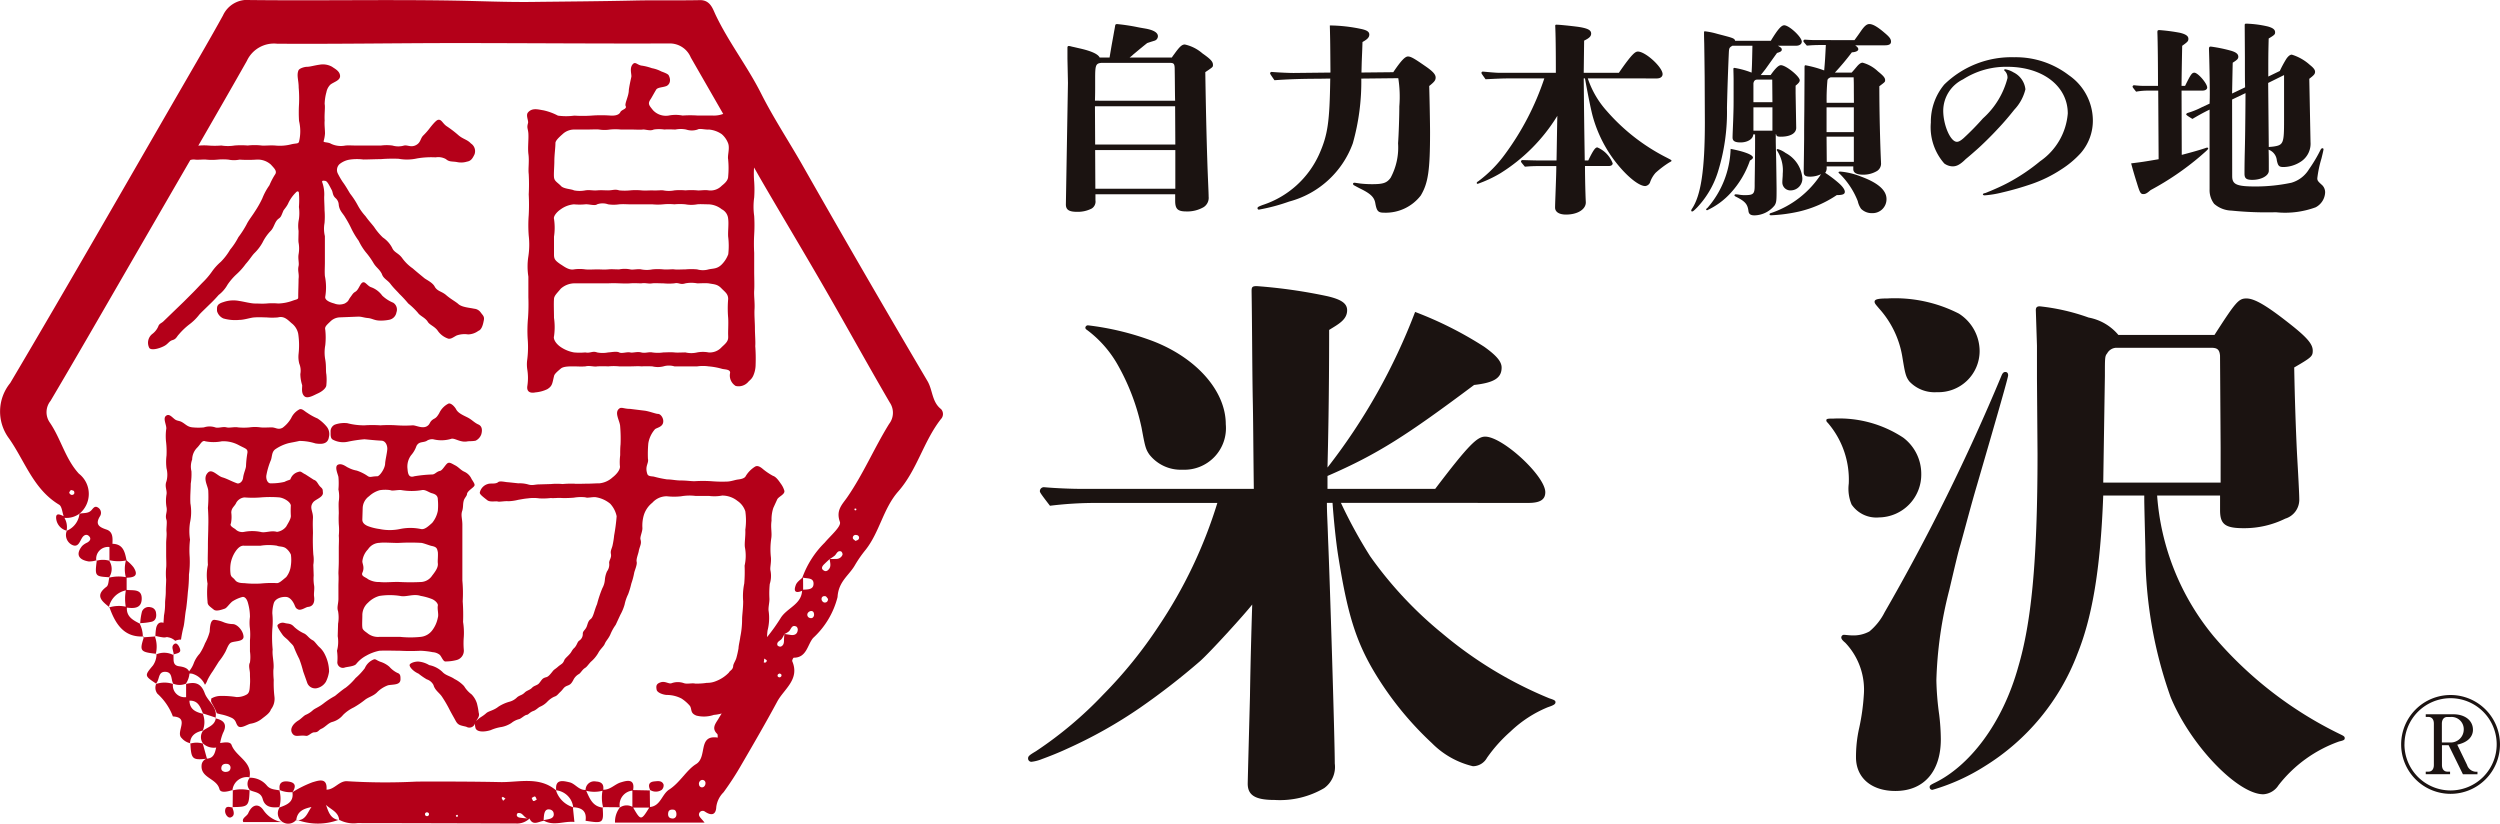 <svg xmlns="http://www.w3.org/2000/svg" width="151.769" height="50" viewBox="0 0 151.769 50"><g transform="translate(-135.231 -9.538)"><g transform="translate(135.231 9.538)"><path d="M446.133,273.478c-.563-.436-.5-1.15-.824-1.7q-3.819-6.471-7.532-13.006c-.844-1.492-1.795-2.919-2.57-4.456-.824-1.636-1.963-3.1-2.756-4.761-.173-.361-.319-.918-.962-.905-1.327.028-2.656-.006-3.985.025-2.046.046-4.1.059-6.14.084-1.594.021-3.208-.053-4.81-.081-4.126-.071-8.254.014-12.381-.034a1.614,1.614,0,0,0-1.635.939c-.726,1.317-1.484,2.616-2.236,3.918-3.55,6.138-7.068,12.294-10.679,18.395a2.733,2.733,0,0,0-.065,3.373c.962,1.375,1.474,3.075,3.034,4.012.171.1.188.46.277.7-.23-.111-.52-.246-.448.2a.844.844,0,0,0,.625.676,1.1,1.1,0,0,0-.133-.779h0a1.337,1.337,0,0,0,.921-.257,1.555,1.555,0,0,0-.043-2.424c-.833-.912-1.091-2.126-1.77-3.111a1.093,1.093,0,0,1,.049-1.306c1.53-2.586,3.027-5.19,4.531-7.791q1.975-3.416,3.954-6.831a.661.661,0,0,1,.308-.025c.172.021.518-.022.67,0a3.494,3.494,0,0,0,.671,0,3.4,3.4,0,0,1,.669,0,1.737,1.737,0,0,0,.671,0,8.02,8.02,0,0,0,1.016,0,1.189,1.189,0,0,1,.887.3c.215.238.41.411.237.627a4.249,4.249,0,0,0-.324.628,3.691,3.691,0,0,0-.433.8,6.185,6.185,0,0,1-.454.8c-.13.215-.389.54-.5.777a5.844,5.844,0,0,1-.5.778,4.126,4.126,0,0,1-.5.756,3.7,3.7,0,0,1-.562.735,3.249,3.249,0,0,0-.562.626,4.615,4.615,0,0,1-.54.627c-.194.194-.368.39-.584.606l-.562.562-.627.605-.605.584c-.13.13-.26.13-.324.325a1.135,1.135,0,0,1-.368.454.681.681,0,0,0-.172.843c.108.151.54.065.885-.109.26-.13.3-.3.52-.367.237-.066.259-.217.389-.347a4.169,4.169,0,0,1,.627-.6,3.1,3.1,0,0,0,.6-.584c.086-.109.411-.41.605-.605a8.156,8.156,0,0,0,.584-.606,2.019,2.019,0,0,0,.54-.626,3.645,3.645,0,0,1,.54-.627,3.921,3.921,0,0,0,.562-.628c.217-.237.39-.518.519-.648a2.766,2.766,0,0,0,.5-.649,2.8,2.8,0,0,1,.5-.713c.215-.217.237-.562.475-.736.152-.108.152-.151.28-.454.022-.087.216-.259.325-.519a2.227,2.227,0,0,1,.432-.605c.13-.151.2-.065.2.022a5.337,5.337,0,0,1,0,.843,2.737,2.737,0,0,1,0,.735,2,2,0,0,0-.022.714c0,.324-.021.583,0,.713a1.955,1.955,0,0,1,0,.714c-.043.281.044.519,0,.714-.065.3.044.454,0,.778,0,.346-.021.713-.021,1.124,0,.129-.109.108-.39.215a2.76,2.76,0,0,1-.821.152,3.886,3.886,0,0,0-.714,0c-.3.021-.432,0-.714,0-.237,0-.735-.13-.929-.152a1.833,1.833,0,0,0-.973.066c-.432.129-.389.3-.389.54a.684.684,0,0,0,.389.454,2.605,2.605,0,0,0,.973.087c.3,0,.713-.151.929-.151.26-.022.541,0,.714,0a3.8,3.8,0,0,0,.692,0c.346-.088.54.086.821.345a1.067,1.067,0,0,1,.412.649,4.721,4.721,0,0,1,.021,1.233,1.638,1.638,0,0,0,.044.582,1.106,1.106,0,0,1,.064.628,2.3,2.3,0,0,0,.109.67c.022.108-.087.5.152.692.194.151.582-.086.778-.173.345-.152.54-.368.54-.519a3.143,3.143,0,0,0,0-.649c-.043-.215,0-.518-.065-.886a2.427,2.427,0,0,1,0-.887,4.357,4.357,0,0,0,0-.929c-.043-.173.044-.259.3-.5a.854.854,0,0,1,.584-.259l1.123-.044c.216,0,.325.064.584.086.238.022.367.13.648.151a2.544,2.544,0,0,0,.627-.043.551.551,0,0,0,.454-.454.493.493,0,0,0-.194-.584,2.161,2.161,0,0,1-.67-.433,1.428,1.428,0,0,0-.649-.5c-.173-.043-.325-.259-.433-.3-.238-.086-.3.412-.541.562-.151.087-.172.152-.3.325-.151.194-.087.237-.346.39a.849.849,0,0,1-.649,0c-.172-.044-.583-.174-.54-.411a3.4,3.4,0,0,0-.022-1.254c-.021-.3,0-.5,0-.842v-1.579a1.917,1.917,0,0,1-.021-.8,4.7,4.7,0,0,0,0-.778c0-.238-.022-.541-.022-.8a2.2,2.2,0,0,0-.108-.865c-.065-.151.064-.129.194-.108.129.043.259.346.368.541.086.151.042.323.237.5a.573.573,0,0,1,.194.411c.044.368.259.518.39.757a6.349,6.349,0,0,1,.389.713,4.877,4.877,0,0,0,.432.714,3.587,3.587,0,0,0,.432.692,4.648,4.648,0,0,1,.475.67c.174.281.347.346.5.649.086.281.345.368.519.6.194.26.432.475.54.606a6.855,6.855,0,0,1,.54.584,4.477,4.477,0,0,1,.584.562c.129.193.41.281.583.518.108.216.389.281.6.54a1.268,1.268,0,0,0,.671.519c.172.021.259-.066.5-.194a1.429,1.429,0,0,1,.693-.066,1.085,1.085,0,0,0,.626-.215c.2-.066.281-.368.325-.606.065-.259-.044-.324-.173-.5a.543.543,0,0,0-.411-.239c-.281-.064-.757-.086-.973-.3-.151-.13-.432-.281-.692-.5-.281-.259-.54-.238-.714-.519-.13-.281-.562-.454-.67-.562-.13-.108-.476-.388-.67-.562a2.635,2.635,0,0,1-.627-.605c-.238-.345-.5-.345-.628-.648a1.694,1.694,0,0,0-.562-.627,3.642,3.642,0,0,1-.54-.649c-.259-.324-.3-.346-.518-.648a3.245,3.245,0,0,1-.475-.671,4.85,4.85,0,0,0-.454-.692c-.109-.173-.26-.454-.454-.714a5.025,5.025,0,0,1-.3-.519.485.485,0,0,1,.109-.561,1.3,1.3,0,0,1,.67-.281,3.069,3.069,0,0,1,.778,0c.259,0,.778-.022,1.059-.022a8.984,8.984,0,0,1,1.08-.022,2.814,2.814,0,0,0,1.124-.022,5.083,5.083,0,0,1,1.124-.064.943.943,0,0,1,.627.108c.194.173.367.13.648.173a1.2,1.2,0,0,0,.628-.022c.259-.043.346-.217.453-.433a.556.556,0,0,0-.216-.67c-.216-.237-.475-.259-.756-.5a6.583,6.583,0,0,0-.736-.561c-.237-.173-.3-.432-.518-.368-.13.044-.367.347-.454.454a4.105,4.105,0,0,1-.411.475c-.216.2-.151.476-.518.628-.281.108-.454-.044-.67,0a1.228,1.228,0,0,1-.693,0,2.568,2.568,0,0,0-.713,0H410.7c-.259,0-.54-.022-.735,0a1.4,1.4,0,0,1-.865-.108c-.173-.109-.454-.066-.454-.152a2.045,2.045,0,0,0,.087-.475c0-.237-.043-.54-.021-.778-.022-.454.043-.8,0-1.017a2.863,2.863,0,0,1,.108-.714.867.867,0,0,1,.238-.454c.215-.173.649-.259.584-.583-.044-.26-.325-.39-.475-.5a1.136,1.136,0,0,0-.757-.13c-.325.044-.584.13-.778.13-.129,0-.476.087-.518.238-.109.3.021.584.021,1.016a7.644,7.644,0,0,1,.022.995,8.389,8.389,0,0,0,0,1.038,2.68,2.68,0,0,1,0,1.253c-.043.151-.173.087-.5.172a2.768,2.768,0,0,1-.952.066c-.325-.022-.649.021-.821,0a3.607,3.607,0,0,0-.843,0,4.781,4.781,0,0,0-.8,0,2.492,2.492,0,0,1-.8,0,4.977,4.977,0,0,1-.8,0,3.231,3.231,0,0,0-.6.01c.988-1.713,1.975-3.427,2.949-5.148a1.811,1.811,0,0,1,1.836-1.042c3.608.025,7.216-.038,10.824-.039,4.33,0,8.659.039,12.989.023a1.378,1.378,0,0,1,1.3.851q.984,1.713,1.968,3.426a1.6,1.6,0,0,1-.63.1h-.907a6.712,6.712,0,0,0-.93,0,2.207,2.207,0,0,0-.843,0,1.066,1.066,0,0,1-.951-.324c-.238-.3-.346-.39-.13-.693.066-.108.194-.345.325-.562.087-.129.368-.129.562-.194.194-.043.389-.3.194-.67-.044-.087-.281-.173-.454-.238a1.97,1.97,0,0,0-.562-.194,3.241,3.241,0,0,0-.584-.151c-.281-.022-.39-.238-.54-.13-.281.238-.087.671-.13.821-.042.194-.129.584-.151.8,0,.346-.259.8-.194.951.108.194-.259.216-.325.389-.108.2-.411.2-.54.2a7.8,7.8,0,0,0-1.232,0,8.041,8.041,0,0,1-1.017,0,3.741,3.741,0,0,1-.995,0,3.433,3.433,0,0,0-.885-.324c-.3-.044-.671-.173-.93.129-.151.173.043.5,0,.649-.087.3,0,.325.021.628.022.368-.043.842,0,1.231.066.433-.021.909.022,1.233a11.567,11.567,0,0,1,0,1.233,11.942,11.942,0,0,1,0,1.253,8.1,8.1,0,0,0,0,1.254,4.706,4.706,0,0,1-.022,1.254,3.927,3.927,0,0,0,0,1.232v1.255a11.87,11.87,0,0,1-.021,1.253,8.32,8.32,0,0,0-.022,1.255,6.107,6.107,0,0,1-.022,1.253,2.035,2.035,0,0,0,0,.627,3.187,3.187,0,0,1,0,1.016c-.043.347.194.433.5.369a2.047,2.047,0,0,0,.714-.194c.325-.2.3-.368.411-.8.021-.109.152-.237.39-.433.151-.151.5-.151.821-.151.172,0,.432.021.691,0,.26-.066.541.043.714,0a6.442,6.442,0,0,1,.669,0,3.333,3.333,0,0,1,.671,0h.671c.237,0,.475-.022.67,0a6.559,6.559,0,0,1,.671,0,1.4,1.4,0,0,0,.669,0,1.172,1.172,0,0,1,.671,0h1.383a2.437,2.437,0,0,1,.692,0,4.151,4.151,0,0,1,.821.151c.173.043.541.022.476.281a.745.745,0,0,0,.345.756.77.77,0,0,0,.735-.216c.13-.151.216-.172.325-.389a1.687,1.687,0,0,0,.151-.692,10.084,10.084,0,0,0-.022-1.124c.022-.259-.021-.692-.021-1.124,0-.281-.044-.8-.022-1.124.022-.389-.043-.8-.022-1.124.022-.281,0-.843,0-1.124V264a10,10,0,0,1,0-1.123,9.384,9.384,0,0,0,0-1.124,4,4,0,0,1,0-1.124,6.88,6.88,0,0,0,0-.952,5.617,5.617,0,0,1-.008-.866c.153.264.3.531.457.8,1.291,2.224,2.619,4.427,3.9,6.654,1.306,2.264,2.565,4.557,3.883,6.815a1.105,1.105,0,0,1-.043,1.3c-.9,1.455-1.567,3.041-2.544,4.455-.293.425-.7.779-.441,1.491.1.27-.574.842-.921,1.256a5.683,5.683,0,0,0-1.358,2.121l.008,0c-.144.141-.33.266-.4.437-.183.467.035.51.374.37-.044.844-.944,1.042-1.316,1.678a11.265,11.265,0,0,1-.809,1.131,2.956,2.956,0,0,1,.032-.412,2.976,2.976,0,0,0,.066-1.146c-.044-.237.065-.562.043-.821a5.747,5.747,0,0,1,.022-.843,1.64,1.64,0,0,0,.043-.821c-.043-.172.066-.5.022-.843a4.482,4.482,0,0,1,.022-1.08c.064-.368-.044-.671.022-1.1a2.228,2.228,0,0,1,.108-.778l.237-.518c.087-.173.476-.3.433-.52a1.356,1.356,0,0,0-.215-.432c-.066-.087-.26-.411-.476-.475a3.81,3.81,0,0,1-.584-.39c-.172-.151-.345-.259-.5-.172a1.731,1.731,0,0,0-.562.562c-.065.151-.281.194-.432.216-.216.021-.411.109-.671.13a7.931,7.931,0,0,1-.994-.021,7.872,7.872,0,0,0-1.017,0c-.259,0-.475-.044-.842-.044-.3,0-.541-.065-.822-.065a6.939,6.939,0,0,1-.821-.173c-.194-.022-.346-.022-.389-.174-.152-.475.108-.626.043-.907a7.277,7.277,0,0,1,.022-.93,1.7,1.7,0,0,1,.389-.843c.065-.109.5-.13.518-.475.022-.216-.151-.476-.323-.476-.13,0-.5-.151-.8-.194l-.885-.109c-.346,0-.5-.108-.627-.043-.39.238.021.778.021,1.124a8.709,8.709,0,0,1,.022,1.081c-.022.193-.022.475-.022.648a3.4,3.4,0,0,0-.021.627c.065.259-.26.584-.433.713a1.4,1.4,0,0,1-.8.368c-.259,0-.475.022-.778.022-.194,0-.649.022-.757,0a6.063,6.063,0,0,0-.714.022,3.644,3.644,0,0,0-.691,0l-.714.021c-.281,0-.411.088-.692,0a1.886,1.886,0,0,0-.584-.065l-.606-.065c-.173,0-.518-.108-.626,0-.173.13-.454.043-.627.109a.689.689,0,0,0-.475.5c-.043.109.194.281.475.5.194.109.5.022.627.065.13.022.433-.043.626-.021a2.874,2.874,0,0,0,.606-.087c.259-.043.346-.065.584-.087a2.505,2.505,0,0,1,.692,0,3.9,3.9,0,0,0,.692-.021c.237.021.39-.022.692,0a6.466,6.466,0,0,0,.714-.022,2.517,2.517,0,0,1,.691-.022c.152.065.454-.043.671,0a1.823,1.823,0,0,1,.843.39,1.6,1.6,0,0,1,.39.757,11.049,11.049,0,0,1-.152,1.167,5.057,5.057,0,0,1-.087.562c-.042.238-.151.345-.108.562.044.238-.108.367-.108.54a.7.7,0,0,1-.13.519,1.519,1.519,0,0,0-.13.518,1.233,1.233,0,0,1-.151.5,7.1,7.1,0,0,0-.324.973c-.173.389-.216.778-.39.908-.152.108-.172.281-.238.454-.087.215-.237.259-.237.432a.474.474,0,0,1-.238.433c-.108.108-.108.238-.259.411-.173.151-.173.259-.3.39-.108.129-.281.259-.324.367-.087.217-.151.217-.346.368-.238.216-.26.172-.389.346-.173.216-.259.3-.368.325-.238.064-.238.129-.411.345-.109.151-.3.151-.433.281-.13.151-.325.173-.453.3-.173.173-.281.151-.454.281a1.025,1.025,0,0,1-.476.281,2.414,2.414,0,0,0-.67.3c-.3.238-.584.26-.735.39-.238.216-.367.238-.54.411a.466.466,0,0,0-.079.075c.085-.164.229-.28.154-.52a4.27,4.27,0,0,0-.108-.562,1.382,1.382,0,0,0-.324-.541,1.731,1.731,0,0,1-.454-.5,2.054,2.054,0,0,0-.583-.433c-.238-.172-.541-.215-.735-.432a1.59,1.59,0,0,0-.8-.411,1.509,1.509,0,0,0-.67-.216c-.238,0-.519.109-.519.216,0,.13.238.389.541.518a4.035,4.035,0,0,0,.5.346.7.7,0,0,1,.41.347c.087.324.368.475.519.713a7.31,7.31,0,0,1,.454.778c.086.174.3.542.367.671.151.281.281.281.649.368a.359.359,0,0,0,.534-.208.682.682,0,0,0,.017.243c.043.3.519.3.929.173a2.622,2.622,0,0,1,.671-.194,1.667,1.667,0,0,0,.584-.237,1.224,1.224,0,0,1,.475-.239c.109-.021.325-.237.454-.259.108,0,.173-.151.411-.237.151-.044.3-.216.411-.26a1.3,1.3,0,0,0,.433-.3,1.421,1.421,0,0,1,.411-.3c.2-.064.2-.13.411-.324.173-.173.173-.26.389-.346.173-.065.239-.109.368-.346a.824.824,0,0,1,.346-.368c.108-.065.194-.259.368-.367.108-.066.151-.152.346-.368a2.055,2.055,0,0,0,.454-.541c.108-.215.323-.389.389-.54.087-.215.215-.3.346-.583a2.8,2.8,0,0,1,.324-.584l.281-.606a2.916,2.916,0,0,0,.26-.626,2.594,2.594,0,0,1,.215-.627,4.888,4.888,0,0,0,.194-.649,4.3,4.3,0,0,0,.173-.648c.022-.131.194-.5.151-.671s.109-.5.13-.671c.066-.3.173-.41.108-.67-.064-.151.13-.5.109-.735a2.254,2.254,0,0,1,.087-.756,1.542,1.542,0,0,1,.519-.756,1.161,1.161,0,0,1,.886-.39,3.852,3.852,0,0,0,.864,0,3,3,0,0,1,.864-.022h.822a2.534,2.534,0,0,0,.8-.022,1.479,1.479,0,0,1,.93.325,1.217,1.217,0,0,1,.476.627,3.893,3.893,0,0,1,0,1.124c.022.41-.064.8-.022,1.08a2.7,2.7,0,0,1-.021,1.1,8.722,8.722,0,0,1-.021,1.081,3.794,3.794,0,0,0-.066,1.08c0,.454-.065.843-.065,1.081a5.313,5.313,0,0,1-.109,1.08c-.021.2-.108.541-.108.693a5.842,5.842,0,0,1-.13.583c-.044.172-.194.368-.194.5-.022.237-.194.259-.259.39a2.162,2.162,0,0,1-.778.518,1.359,1.359,0,0,1-.562.108,3.861,3.861,0,0,1-.714.044c-.194-.044-.475.043-.67-.022a1.107,1.107,0,0,0-.757,0c-.151.065-.368-.13-.627-.065-.3.087-.325.216-.281.454.022.172.346.3.6.324a1.945,1.945,0,0,1,.908.216,2.346,2.346,0,0,1,.518.454c.13.217,0,.432.39.584a1.878,1.878,0,0,0,1.059-.044,2.418,2.418,0,0,0,.475-.086c-.068.109-.137.219-.2.329-.172.282-.43.57-.074.91.044.042.025.149.036.226-1.238-.187-.609,1.178-1.317,1.609-.57.347-.98,1.128-1.633,1.546-.448.286-.516.995-1.164,1.058q-.007-.5-.013-1.006l-1.013-.021c.128-.734-.41-.57-.754-.465-.36.109-.635.459-1.059.444.047-.318-.089-.481-.44-.5a.524.524,0,0,0-.631.512c-.415.023-.633-.386-.977-.464-.365-.083-.89-.228-.806.487a1.163,1.163,0,0,1,1.03,1.028c.515.024.838.229.75.82,1.062.173,1.107.145,1.039-.8-.614-.067-.791-.561-1-1.021a1.979,1.979,0,0,0,.989,0,2.373,2.373,0,0,0,.035.993l1.016.009a.868.868,0,0,1,.764-1.012c0,.328,0,.657,0,.986a.721.721,0,0,0-.763.045,1.405,1.405,0,0,0-.291.913h5.437c-.158-.211-.329-.339-.34-.477a.225.225,0,0,1,.365-.188c.406.271.666.186.686-.288a1.523,1.523,0,0,1,.44-.887,18.156,18.156,0,0,0,1.112-1.719c.731-1.254,1.459-2.51,2.147-3.787.414-.768,1.381-1.345.913-2.451-.022-.052.059-.214.092-.214.789,0,.826-.793,1.177-1.2a5.04,5.04,0,0,0,1.481-2.482c.054-.96.714-1.322,1.065-1.954a7.44,7.44,0,0,1,.65-.929c.842-1.079,1.063-2.5,1.969-3.528,1.145-1.3,1.533-3.042,2.59-4.392A.443.443,0,0,0,446.133,273.478Zm-52.825,4.907c.065.025.164.032.186.076.061.124.005.225-.136.227a.2.2,0,0,1-.15-.13C393.2,278.507,393.271,278.442,393.307,278.384Zm39.9-9.322c.022.281-.13.411-.389.649a.971.971,0,0,1-.8.325,1.855,1.855,0,0,0-.692,0,1.541,1.541,0,0,1-.713,0c-.217,0-.5.021-.671,0-.237-.022-.54,0-.671,0a2.293,2.293,0,0,1-.669,0c-.216-.044-.433.065-.671,0-.259-.066-.519.043-.67,0-.217-.044-.5.086-.671,0-.151-.087-.54,0-.671,0a1.719,1.719,0,0,1-.669,0c-.281-.109-.411.065-.714,0a3.713,3.713,0,0,1-.691,0,2.1,2.1,0,0,1-.8-.325c-.346-.237-.454-.518-.411-.649a3.9,3.9,0,0,0,0-1.124c0-.345-.022-.885,0-1.145,0-.194.2-.368.411-.627a1.271,1.271,0,0,1,.8-.324h2.074a6.663,6.663,0,0,1,.671,0c.109,0,.411.021.671,0,.3-.022.432,0,.67,0,.281-.044.411.043.671,0,.172-.022.388,0,.669,0a3.428,3.428,0,0,0,.671,0c.281-.066.346.108.671,0a1.961,1.961,0,0,1,.713,0c.259,0,.454-.022.692,0,.346.065.54.043.8.324.216.216.389.325.389.627a6.717,6.717,0,0,0,0,1.145C433.234,268.306,433.19,268.825,433.212,269.062Zm0-4.972a1.723,1.723,0,0,1-.389.605c-.281.281-.519.237-.8.3a1.255,1.255,0,0,1-.692,0,3.854,3.854,0,0,0-.713,0c-.238,0-.519.022-.671,0-.13-.022-.39.022-.671,0a3.362,3.362,0,0,0-.669,0,1.722,1.722,0,0,1-.671,0c-.194-.044-.519.043-.67,0a1.721,1.721,0,0,0-.671,0c-.281,0-.454-.022-.671,0-.281.022-.388,0-.669,0-.194,0-.519.022-.714,0a2.426,2.426,0,0,0-.691,0c-.325.065-.649-.216-.8-.3-.346-.237-.411-.324-.411-.605v-1.081a3.591,3.591,0,0,0,0-1.08c-.044-.151.152-.411.411-.584a1.6,1.6,0,0,1,.8-.3,3.638,3.638,0,0,0,.691,0c.217-.021.584.109.714,0a.989.989,0,0,1,.669,0,2.261,2.261,0,0,0,.671,0c.3-.021.39,0,.671,0h1.341a3.414,3.414,0,0,0,.669,0,3.505,3.505,0,0,1,.671,0,3.5,3.5,0,0,1,.671,0,1.948,1.948,0,0,0,.713,0c.194-.021.411,0,.692,0a1.367,1.367,0,0,1,.8.3.707.707,0,0,1,.389.584c.044.3-.022.778,0,1.08A4.513,4.513,0,0,1,433.212,264.091Zm0-5.751a5.322,5.322,0,0,1,0,1.016c0,.26-.259.455-.389.562a.943.943,0,0,1-.8.281c-.259-.042-.519.022-.692,0a4,4,0,0,0-.713,0,3.574,3.574,0,0,0-.671,0,1.725,1.725,0,0,1-.671,0c-.151-.021-.432.022-.669,0-.13,0-.455.022-.671,0a3.564,3.564,0,0,0-.67,0,3.383,3.383,0,0,1-.671,0c-.259-.086-.39,0-.671,0s-.367-.021-.669,0c-.26.022-.454-.042-.714,0a1.809,1.809,0,0,1-.691,0c-.151-.086-.649-.086-.8-.281-.215-.215-.39-.281-.411-.518-.022-.216.021-.67.021-.973,0-.368.066-.821.066-1.1,0-.151.237-.368.432-.54a1.03,1.03,0,0,1,.735-.281h.735c.347,0,.584-.022.756,0a2.043,2.043,0,0,0,.649,0,3.489,3.489,0,0,1,.671,0h.648c.237,0,.54.022.671,0,.151-.022.454.108.67,0a2.173,2.173,0,0,1,.649,0c.259-.022.518,0,.67,0a1.63,1.63,0,0,1,.648,0,1.093,1.093,0,0,0,.693,0c.13-.087.475.022.692,0a1.62,1.62,0,0,1,.778.281,1.379,1.379,0,0,1,.389.562C433.32,257.671,433.147,258.1,433.212,258.34Zm-5.772,39.328h.982C427.928,298.467,427.9,298.468,427.44,297.668Zm2.363.661c-.217-.019-.258-.178-.229-.352.021-.127.107-.215.354-.176.094.024.165.162.138.341A.222.222,0,0,1,429.8,298.329Zm1.927-1.924a.178.178,0,0,1-.283-.117.237.237,0,0,1,.155-.294.19.19,0,0,1,.233.207A.274.274,0,0,1,431.73,296.406Zm3.67-7.541c-.014,0-.018-.013-.031-.018a.453.453,0,0,0,.025-.144.453.453,0,0,1,.011-.08c.052.032.1.067.15.1C435.553,288.825,435.5,288.881,435.4,288.864Zm1.029.841a.127.127,0,0,1-.1.058c-.106-.014-.145-.083-.1-.173.016-.031.067-.042.1-.062C436.434,289.552,436.473,289.615,436.43,289.706Zm-.035-1.81a.215.215,0,0,1-.192-.081c-.058-.21.147-.26.252-.376a1.412,1.412,0,0,0,.166-.3l.006,0c-.01.12-.025.24-.025.361C436.6,287.664,436.578,287.83,436.394,287.9Zm.593-.711-.358-.055a1.074,1.074,0,0,0,.287-.173c.126-.143.166-.416.449-.269a.254.254,0,0,1,.071.214C437.4,287.153,437.222,287.223,436.987,287.185Zm.776-2.743c0-.243,0-.488-.005-.731.257.066.645-.011.637.372C438.387,284.445,438.039,284.422,437.763,284.442Zm.405,1.715a.2.2,0,0,1-.128-.288.27.27,0,0,1,.188-.131c.161-.015.2.105.2.243C438.4,286.124,438.306,286.2,438.168,286.157Zm.863-.94a.244.244,0,0,1-.147-.169c-.022-.159.085-.24.232-.21.062.012.107.107.159.164C439.269,285.158,439.177,285.24,439.032,285.217Zm.316-2.05c-.07.11-.185.186-.3.127-.21-.105-.151-.255-.016-.389.112-.11.229-.217.344-.326C439.386,282.773,439.47,282.973,439.348,283.167Zm.41-.594a3.572,3.572,0,0,1-.375,0,2.18,2.18,0,0,0,.3-.2c.117-.109.167-.327.388-.254a.225.225,0,0,1,.084.2A.4.4,0,0,1,439.758,282.573Zm1.141-3.063c.032.008.078.007.094.027s-.01.061-.018.093l-.1-.025Zm.226,1.872c-.029.053-.124.072-.18.1-.058-.054-.152-.1-.16-.158a.169.169,0,0,1,.214-.2A.162.162,0,0,1,441.124,281.382Z" transform="translate(-389.003 -248.642)" fill="#b40019"/><path d="M427.548,303.431c.007.006.014.009.021.015s0-.013,0-.021-.016-.006-.026-.008Z" transform="translate(-393.798 -255.457)" fill="#b40019"/><path d="M425.16,303.349c-1.016-.861-2.269-.472-3.383-.495-1.681-.035-3.372-.037-5.058-.031a37.455,37.455,0,0,1-4.2-.02c-.512-.055-.79.51-1.287.51l-.315.648h0l.315-.647c.063-.777-.517-.543-.843-.453a6.632,6.632,0,0,0-1.226.609c.09.606-.342.763-.775.921a.63.63,0,0,0,1.01.752c.068-.536.474-.681.923-.776-.236.311-.334.779-.82.8a3.633,3.633,0,0,0,2.452-.015c-.5-.088-.609-.517-.753-.914l-.183-.18.183.179c.291.281.747.418.8.906a1.857,1.857,0,0,0,1.113.2q4.811.007,9.623.024a1.09,1.09,0,0,0,.818-.3,5.884,5.884,0,0,1-.609-.059c-.123-.024-.222-.123-.121-.257.026-.034.158-.025.217.008.173.094.257.338.51.3.214.473.559.184.859.15l0-.023c.605.36,1.25.018,1.871.088q-.047-.449-.093-.9A1.554,1.554,0,0,1,425.16,303.349Zm-7.838,1.573a.129.129,0,0,1-.1-.06c-.035-.1.011-.161.117-.179.035.021.092.033.1.063A.119.119,0,0,1,417.322,304.922Zm1.805.044c-.021-.006-.03-.055-.045-.086.031-.014.066-.045.092-.038s.031.055.045.086C419.188,304.942,419.152,304.972,419.127,304.966Zm2.826-.978a1.143,1.143,0,0,1-.089-.172c0-.012.062-.07.075-.064a1.146,1.146,0,0,1,.156.107Zm1.841.015c-.049-.012-.074-.12-.109-.186.068-.032.148-.1.2-.087s.075.12.112.186C423.93,303.949,423.852,304.018,423.795,304Zm.932,1.1c-.1.022-.208.04-.312.06a2.987,2.987,0,0,1,.024-.31c.035-.219.118-.4.39-.327a.284.284,0,0,1,.174.146C425.087,304.919,424.962,305.053,424.727,305.1Z" transform="translate(-391.41 -255.375)" fill="#b40019"/><path d="M428.727,304.615a.268.268,0,0,0,.028.013h0c0-.01-.007-.018-.01-.029a.166.166,0,0,0-.021,0Z" transform="translate(-393.945 -255.604)" fill="#b40019"/><path d="M395.681,287.5c0,.007,0,.011,0,.018s.019,0,.029,0l0-.02Z" transform="translate(-389.834 -253.475)" fill="#b40019"/><path d="M394.518,284.26l.008-.025-.01.006c-.008.008-.012.015-.02.023Z" transform="translate(-389.686 -253.07)" fill="#b40019"/><path d="M406.3,302.535c0,.009,0,.016,0,.025s.011,0,.018,0,.009-.017.016-.027C406.322,302.532,406.313,302.536,406.3,302.535Z" transform="translate(-391.155 -255.347)" fill="#b40019"/><path d="M405.122,303.419c0,.009-.006.015-.008.024l.027,0v-.025Z" transform="translate(-391.008 -255.457)" fill="#b40019"/><path d="M405.793,302.027c.193-.951-.828-1.247-1.089-1.964-.081-.223-.445-.152-.694-.116a3.041,3.041,0,0,1,.172-.606c.278-.526.061-.773-.437-.888-.069.44-.49.524-.774.748a.655.655,0,0,0,0,.773.948.948,0,0,0,.8.246c-.078.316-.138.647-.562.675q-.126-.457-.253-.915a1.3,1.3,0,0,0-.752,0c.046.942.125,1.013.975.921a.448.448,0,0,0-.293.375c-.083.8.909.8,1.081,1.462.069.266.5.155.792.064A.882.882,0,0,1,405.793,302.027ZM404.3,301.7c-.132-.025-.229-.094-.218-.238.014-.2.154-.268.333-.25a.226.226,0,0,1,.226.236C404.632,301.65,404.484,301.706,404.3,301.7Z" transform="translate(-390.646 -254.839)" fill="#b40019"/><path d="M402.176,300.17c0,.011-.006.017-.006.028s.02,0,.031,0v-.019A.238.238,0,0,1,402.176,300.17Z" transform="translate(-390.641 -255.053)" fill="#b40019"/><path d="M403.063,299.293c0,.009,0,.017-.008.025s.016-.009.022-.014.006-.012.011-.018Z" transform="translate(-390.751 -254.943)" fill="#b40019"/><path d="M402.656,298.88a1.38,1.38,0,0,0,0-1.019c-.429-.1-.795-.265-.811-.795.542-.019.661.4.825.777l.761.248c.128-.648-.475-.978-.658-1.479-.23-.631-.605-.692-1.13-.559q0,.4,0,.8a.717.717,0,0,1-.8-.8,1.6,1.6,0,0,0-1.019,0,.6.6,0,0,0,.075.589,3.518,3.518,0,0,1,.941,1.382c1.078.062.121.965.542,1.322a.925.925,0,0,0,.5.3C401.912,299.164,402.239,298.978,402.656,298.88Z" transform="translate(-390.345 -254.531)" fill="#b40019"/><path d="M409.551,305.482c0,.011-.007.018-.009.029l.011-.031Z" transform="translate(-391.559 -255.714)" fill="#b40019"/><path d="M401.017,294.025l0,.026.037.014Z" transform="translate(-390.498 -254.288)" fill="#b40019"/><path d="M401.008,296.044l-.018-.005c0,.008,0,.014,0,.023l.025.006C401.015,296.061,401.012,296.052,401.008,296.044Z" transform="translate(-390.494 -254.539)" fill="#b40019"/><path d="M401.887,296.041l-.016.028.031-.007v-.026Z" transform="translate(-390.604 -254.539)" fill="#b40019"/><path d="M400.284,294.774c.475,0,.351.463.5.72a1.014,1.014,0,0,0,.77,0,1.346,1.346,0,0,0,.218-.615.623.623,0,0,1,.172.012,1.217,1.217,0,0,1,.768.671,1.078,1.078,0,0,0,.153-.292,3.907,3.907,0,0,1,.325-.54l.367-.584a3.549,3.549,0,0,0,.368-.54c.087-.13.194-.519.368-.606.237-.108.821-.043.756-.41-.044-.347-.39-.714-.65-.714a1.575,1.575,0,0,1-.54-.108,1.92,1.92,0,0,0-.583-.151c-.281,0-.26.627-.281.735a3.05,3.05,0,0,1-.281.693,3.188,3.188,0,0,1-.324.627,1.806,1.806,0,0,0-.368.605,1.584,1.584,0,0,1-.243.426c-.011.015-.021.031-.033.046-.062-.152-.234-.266-.6-.312-.429-.053-.317-.411-.35-.682a1.2,1.2,0,0,0-1.025-.046,1.225,1.225,0,0,1-.215.677c-.521.622-.524.624.194,1.107a.624.624,0,0,1,.046-.081C399.949,295.192,399.886,294.772,400.284,294.774Z" transform="translate(-390.269 -253.989)" fill="#b40019"/><path d="M399.822,296.04l-.017.029c.008,0,.015,0,.022-.006l0-.017Z" transform="translate(-390.347 -254.539)" fill="#b40019"/><path d="M430.791,304.623c.011,0,.018,0,.029.005s0-.021-.007-.032h-.024Z" transform="translate(-394.202 -255.604)" fill="#b40019"/><path d="M397.277,289.9c.435.057.885.053.9-.526.018-.633-.523-.5-.915-.549,0-.247,0-.493,0-.74.418-.014.766-.092.416-.637a2.258,2.258,0,0,0-.421-.41h0c-.1-.495-.193-1-.857-1.011.015-.348.039-.731-.362-.865-.44-.147-.7-.306-.4-.8a.377.377,0,0,0-.138-.549c-.194-.11-.283.088-.4.2-.194.187-.465.127-.7.189a1.264,1.264,0,0,1-.769,1.03.673.673,0,0,0,.32.862c.377.18.461-.212.616-.446.1-.152.27-.236.416-.081s.051.293-.118.388a1.031,1.031,0,0,0-.31.21c-.383.479-.239.827.4.933a1.384,1.384,0,0,0,.463-.067.72.72,0,0,1,.8-.809c0,.267,0,.534,0,.8a2.391,2.391,0,0,0,1,.019,2,2,0,0,0-.006,1.01,2.417,2.417,0,0,0-1.005.03c-.046.2-.043.461-.167.553-.718.537-.284.871.149,1.22a1.323,1.323,0,0,1,1.025-1,2.9,2.9,0,0,0-.006.99,1.991,1.991,0,0,0-.988.04c.442,1.27,1.056,1.8,2.025,1.771a1.77,1.77,0,0,0-.194-.787C397.655,290.664,397.245,290.457,397.277,289.9Z" transform="translate(-389.574 -253.014)" fill="#b40019"/><path d="M398.673,291.851c.008.009.01.02.017.029l.024.013Z" transform="translate(-390.206 -254.018)" fill="#b40019"/><path d="M398.914,292.783c0,.015,0,.03.007.044l.047,0,.012-.039C398.957,292.786,398.937,292.783,398.914,292.783Z" transform="translate(-390.236 -254.134)" fill="#b40019"/><path d="M412.47,305.494c.02,0,.031.016.052.017,0-.01-.007-.016-.009-.026l0,0C412.5,305.487,412.483,305.489,412.47,305.494Z" transform="translate(-391.923 -255.714)" fill="#b40019"/><path d="M409.542,305.511a.677.677,0,0,0,.112,0c-.033-.011-.067-.016-.1-.028Z" transform="translate(-391.559 -255.714)" fill="#b40019"/><path d="M408.369,303.439l.027.005c0-.01,0-.015,0-.024s-.022-.005-.032-.01S408.367,303.429,408.369,303.439Z" transform="translate(-391.412 -255.456)" fill="#b40019"/><path d="M408.1,303.334c-.261-.06-.539-.044-.75-.281a1.327,1.327,0,0,0-1.045-.489.57.57,0,0,0,0,.751c.28.146.663.109.78.54.142.521.575.538,1.013.495A1.883,1.883,0,0,0,408.1,303.334Z" transform="translate(-391.138 -255.351)" fill="#b40019"/><path d="M408.37,304.6l-.005.028.029-.011,0-.019Z" transform="translate(-391.412 -255.604)" fill="#b40019"/><path d="M431.977,304.607c0,.007,0,.013,0,.02l0,0,.012-.018Z" transform="translate(-394.35 -255.605)" fill="#b40019"/><path d="M396.564,290.723c0,.016-.011.026-.015.043l.046-.01-.005-.011Z" transform="translate(-389.942 -253.878)" fill="#b40019"/><path d="M408.532,305.638l.036.011.006,0-.009-.014-.012,0Z" transform="translate(-391.433 -255.733)" fill="#b40019"/><path d="M407.1,304.786c-.3-.451-.7-.367-.931.174-.08.187-.42.3-.3.536H408.2A1.718,1.718,0,0,1,407.1,304.786Z" transform="translate(-391.099 -255.591)" fill="#b40019"/><path d="M405.144,303.433q-.005.507-.01,1.014c.954-.01.989-.046,1.028-1.017A2.087,2.087,0,0,0,405.144,303.433Z" transform="translate(-391.01 -255.451)" fill="#b40019"/><path d="M406.308,303.436l.025.006c-.005-.007-.007-.014-.012-.021l-.012-.006Z" transform="translate(-391.156 -255.457)" fill="#b40019"/><path d="M399.628,292.772l-.672.05c-.268.828-.221.891.727,1A1.821,1.821,0,0,0,399.628,292.772Z" transform="translate(-390.224 -254.133)" fill="#b40019"/><path d="M399.805,293.974l-.005.039c.014-.007.028-.008.042-.014l0-.021Z" transform="translate(-390.346 -254.282)" fill="#b40019"/><path d="M396.57,287.513l.022,0v-.029c-.013,0-.026,0-.039,0C396.562,287.492,396.562,287.5,396.57,287.513Z" transform="translate(-389.942 -253.474)" fill="#b40019"/><path d="M396.457,287.509a1.4,1.4,0,0,0-.754,0c-.116.943-.108.954.754,1.005A.906.906,0,0,0,396.457,287.509Z" transform="translate(-389.83 -253.471)" fill="#b40019"/><path d="M396.57,288.66c-.006.012-.01.024-.016.036.01,0,.019,0,.029,0s0-.022.006-.032Z" transform="translate(-389.942 -253.621)" fill="#b40019"/><path d="M403.063,300.193a.227.227,0,0,0,.024,0l-.005-.01c-.008-.008-.018-.012-.025-.021Z" transform="translate(-390.751 -255.053)" fill="#b40019"/><path d="M393.619,285.426l0,.025c.009,0,.014-.009.023-.012v0A.207.207,0,0,1,393.619,285.426Z" transform="translate(-389.577 -253.219)" fill="#b40019"/><path d="M404.609,304.811c-.016.221.176.479.348.416.272-.1.18-.378.09-.605C404.86,304.592,404.631,304.5,404.609,304.811Z" transform="translate(-390.945 -255.603)" fill="#b40019"/><path d="M405.109,304.624l.021,0h0V304.6h-.03Z" transform="translate(-391.006 -255.604)" fill="#b40019"/><path d="M403.942,298.442l.019.005c0-.017.013-.025.014-.043Z" transform="translate(-390.862 -254.833)" fill="#b40019"/><path d="M403.076,298.109l-.021-.007a.214.214,0,0,1,.007.025l.025.007Z" transform="translate(-390.751 -254.796)" fill="#b40019"/><path d="M403.975,298.4l-.028-.01c0,.017,0,.031-.005.047Z" transform="translate(-390.862 -254.832)" fill="#b40019"/><path d="M408.966,302.836c-.386-.066-.658.043-.568.511a1.634,1.634,0,0,0,.773.125l0,.007,0,0v0C409.361,303.178,409.405,302.909,408.966,302.836Z" transform="translate(-391.414 -255.383)" fill="#b40019"/><path d="M398.673,291.85l.041.043c0-.015,0-.031,0-.046Z" transform="translate(-390.206 -254.017)" fill="#b40019"/><path d="M399.685,291.094a.373.373,0,0,0-.321-.347.438.438,0,0,0-.53.254,3.692,3.692,0,0,0-.109.707,3.663,3.663,0,0,0,.711-.088C399.67,291.551,399.725,291.325,399.685,291.094Z" transform="translate(-390.213 -253.88)" fill="#b40019"/><path d="M400.5,290.837c0,.006,0,.011.005.018a.8.8,0,0,1,.476.221.769.769,0,0,1,.333-.076c.007,0,.012,0,.019,0a7.375,7.375,0,0,1,.158-.794c.065-.3.087-.757.151-1.06.042-.281.086-.756.108-1.038a8.345,8.345,0,0,0,.065-1.059,5.882,5.882,0,0,0,.044-1.059,5.6,5.6,0,0,1,.021-1.06,3.35,3.35,0,0,1,0-1.038,3.035,3.035,0,0,0,.022-1.167c-.022-.476.022-.821.022-1.189a3.709,3.709,0,0,0,.042-.756,1.21,1.21,0,0,1,.044-.714,1.032,1.032,0,0,1,.3-.714c.215-.215.3-.476.5-.39a2.556,2.556,0,0,0,1,0,1.945,1.945,0,0,1,1.038.238c.411.217.54.217.518.454a6.017,6.017,0,0,0-.087.8c0,.151-.13.411-.173.692-.022.281-.238.411-.368.368-.367-.13-.605-.281-.908-.368-.28-.086-.627-.54-.864-.281-.346.346.022.821.022,1.124a7.527,7.527,0,0,1-.022,1.017,11.068,11.068,0,0,1,.022,1.166c0,.281-.022.671-.022,1.146,0,.454-.022.821,0,1.146a2.916,2.916,0,0,0-.022,1.145,5.485,5.485,0,0,0,0,1.081c0,.216.087.259.389.5.151.108.454,0,.649-.065.13-.043.237-.238.454-.432a2.148,2.148,0,0,1,.627-.281c.152-.022.281.13.347.411a3.051,3.051,0,0,1,.108.8,2.624,2.624,0,0,0,0,.713,3.961,3.961,0,0,1,0,.714v.669a2.3,2.3,0,0,1,0,.671c-.108.194,0,.475,0,.67,0,.324.021.39,0,.671-.021.3-.021.5-.2.605a1.172,1.172,0,0,1-.626.151,5.46,5.46,0,0,0-.973-.066,1.128,1.128,0,0,0-.552.159.839.839,0,0,1-.011.148v.005c.006.02.011.04.018.06.09.177.194.348.274.53.022.048.037.1.056.148a2.745,2.745,0,0,0,.281.074,2.832,2.832,0,0,1,.648.217c.26.151.217.323.346.475.173.215.606-.109.778-.13a1.473,1.473,0,0,0,.714-.323c.194-.152.454-.325.519-.542a1.044,1.044,0,0,0,.215-.777,6.908,6.908,0,0,1-.043-1.016,4.87,4.87,0,0,1-.022-.606c.065-.41-.086-.864-.043-1.232a8,8,0,0,1-.021-1.254,4.679,4.679,0,0,0,0-.951,2.25,2.25,0,0,1,.086-.605c.087-.3.476-.412.757-.39s.454.368.5.475c.086.216.108.216.216.281.194.087.454-.13.605-.151.281-.021.433-.237.369-.649-.022-.194.042-.475,0-.669a2.513,2.513,0,0,1-.022-.584l-.022-.649a2.007,2.007,0,0,0,0-.627,12.759,12.759,0,0,1-.022-1.3c0-.237-.022-.518,0-.908.022-.41-.237-.626,0-.95.13-.194.606-.3.606-.584-.022-.194.02-.216-.152-.368-.173-.172-.194-.367-.41-.432l-.5-.324c-.237-.109-.259-.216-.432-.151a.682.682,0,0,0-.475.432c-.022.065-.109.043-.368.173a3.379,3.379,0,0,1-.821.087c-.172.022-.3-.194-.281-.454a4.3,4.3,0,0,1,.259-.908c.109-.216.043-.54.3-.714a2.587,2.587,0,0,1,.735-.346c.152-.043.454-.087.714-.151a3.242,3.242,0,0,1,.973.151c.3.044.756.087.821-.39a.713.713,0,0,0-.152-.648,2.455,2.455,0,0,0-.54-.476,3.5,3.5,0,0,1-.627-.345c-.151-.087-.3-.26-.454-.217a1.129,1.129,0,0,0-.519.541,1.914,1.914,0,0,1-.519.583c-.281.152-.411-.021-.67-.021-.194,0-.475.021-.671,0a2.313,2.313,0,0,0-.669,0,3.74,3.74,0,0,1-.693,0c-.216-.044-.518.043-.692,0-.237-.065-.5.065-.692,0a1.086,1.086,0,0,0-.692,0,3.517,3.517,0,0,1-.67,0c-.325-.022-.433-.194-.671-.325-.151-.086-.3-.064-.432-.172-.173-.13-.346-.368-.54-.194s.087.606.022.821a3.215,3.215,0,0,0,0,.8,5.011,5.011,0,0,1,.022.778,3.087,3.087,0,0,0,0,.778,1.564,1.564,0,0,1,0,.778c-.13.324.043.541,0,.8a2.294,2.294,0,0,0,0,.777c.065.325-.109.475,0,.778.043.151-.022.54,0,.713.022.261-.022.433-.022.736v.713c0,.194.022.584,0,.735a3.851,3.851,0,0,0,0,.713c0,.216-.022.411-.022.735,0,.3-.043.5-.043.714a3.735,3.735,0,0,1-.066.735c-.013.172-.018.316-.033.454-.008,0-.012-.007-.019-.009-.257-.069-.379.113-.426.329a3.1,3.1,0,0,0-.042.469,3.66,3.66,0,0,0,.448.09A.543.543,0,0,0,400.5,290.837Zm7.5-4.325a1.357,1.357,0,0,1-.281.693c-.239.194-.411.367-.562.367a6.4,6.4,0,0,0-.952.022,5.774,5.774,0,0,1-1.038-.022c-.109,0-.411,0-.54-.172-.173-.216-.216-.152-.281-.346a2.3,2.3,0,0,1,0-.671,1.914,1.914,0,0,1,.281-.714c.172-.259.346-.389.54-.368h.994a3.115,3.115,0,0,1,1,0c.108.066.388.022.562.174a.986.986,0,0,1,.281.367A2.386,2.386,0,0,1,408,286.511Zm-1.73-4.15a6.894,6.894,0,0,1,.951,0c.3,0,.757.259.779.5a5.258,5.258,0,0,0,0,.605c.021.194-.174.475-.281.671a.851.851,0,0,1-.562.323c-.368-.107-.714.087-1,0a2.589,2.589,0,0,0-.994,0,.583.583,0,0,1-.54-.173c-.259-.151-.325-.237-.259-.346a2.027,2.027,0,0,0,.021-.648c0-.3.216-.39.3-.6a.642.642,0,0,1,.5-.325A6.02,6.02,0,0,0,406.266,282.361Z" transform="translate(-390.344 -252.172)" fill="#b40019"/><path d="M399.772,292.737l-.043-.01.02.017-.022-.019c.007.013.008.026.014.04l.029,0Z" transform="translate(-390.337 -254.127)" fill="#b40019"/><path d="M434.078,303.413l-.019-.007h0v.025h.025Z" transform="translate(-394.609 -255.456)" fill="#b40019"/><path d="M434.775,303.33a.369.369,0,0,0,.11-.326c-.1-.252-.352-.206-.554-.187-.358.031-.385.247-.259.521A.644.644,0,0,0,434.775,303.33Z" transform="translate(-394.602 -255.38)" fill="#b40019"/><path d="M401.371,293.464c-.056-.109-.164-.264-.287-.186-.224.141-.088.369-.057.566,0,.025.008.05.012.074C401.25,293.844,401.571,293.852,401.371,293.464Z" transform="translate(-390.49 -254.193)" fill="#b40019"/><path d="M401.015,294.023l.04.041-.009-.052A.331.331,0,0,0,401.015,294.023Z" transform="translate(-390.498 -254.287)" fill="#b40019"/><path d="M412.057,278.811a1.332,1.332,0,0,0,.908.129,8.155,8.155,0,0,1,1.016-.151c.238.022.627.065,1.017.086.281,0,.388.324.367.54-.022.26-.13.693-.13.865-.022.324-.346.757-.475.757-.346,0-.411.086-.562,0a2.586,2.586,0,0,0-.692-.347,1.683,1.683,0,0,1-.5-.173c-.087-.02-.368-.28-.606-.194-.281.087-.021.606,0,.757a4.209,4.209,0,0,1,0,.757,2.006,2.006,0,0,1,.022.713c-.022.174,0,.562,0,.735a6.634,6.634,0,0,0,0,.67,3.569,3.569,0,0,1,0,.693c.022.237,0,.475,0,.778v.756c0,.3-.022.606-.022.757.022.325,0,.54,0,.757v.778c0,.3-.107.518-.021.756a2.207,2.207,0,0,1,0,.756l-.022.757a2.081,2.081,0,0,1-.044.886,2.956,2.956,0,0,1,.022.671.336.336,0,0,0,.454.346c.13-.044.584-.065.692-.217a1.939,1.939,0,0,1,.605-.5,2.68,2.68,0,0,1,.8-.3c.346-.022.973,0,1.254,0a12.047,12.047,0,0,0,1.254,0,4.752,4.752,0,0,1,.735.087.765.765,0,0,1,.411.151c.13.109.216.454.39.411a2.618,2.618,0,0,0,.648-.087.586.586,0,0,0,.433-.627,4.617,4.617,0,0,1,0-.778,4.115,4.115,0,0,0-.044-.907,11.665,11.665,0,0,0-.022-1.255,8.173,8.173,0,0,0-.021-1.253v-3.395c0-.368-.109-.584,0-.865.065-.259.021-.368.087-.605.042-.151.194-.281.194-.389.021-.2.41-.39.454-.518.021-.066,0-.13-.173-.39a.876.876,0,0,0-.454-.454c-.194-.087-.324-.259-.519-.368-.216-.109-.345-.216-.475-.151s-.324.454-.475.475c-.215.044-.3.216-.475.216a8.219,8.219,0,0,0-1.081.109c-.324.108-.389-.13-.411-.433a1.148,1.148,0,0,1,.216-.843,1.686,1.686,0,0,0,.325-.562c.151-.281.368-.194.605-.3a.594.594,0,0,1,.411-.108,2.058,2.058,0,0,0,1.08-.022c.2-.087.562.238.995.151.108-.021.281,0,.5-.043a.686.686,0,0,0,.346-.389c.066-.237.066-.5-.2-.605-.237-.109-.388-.3-.669-.433-.26-.13-.562-.259-.671-.5-.151-.238-.346-.367-.454-.324a1.216,1.216,0,0,0-.562.583c-.13.217-.194.281-.325.346-.259.152-.216.281-.346.39-.281.259-.713,0-.929,0a7.209,7.209,0,0,1-.974,0,7.533,7.533,0,0,0-.994,0,7.313,7.313,0,0,0-.973,0,4.063,4.063,0,0,1-1.037-.13,1.706,1.706,0,0,0-.756.087.444.444,0,0,0-.259.432C411.929,278.529,411.907,278.724,412.057,278.811Zm1.795,8.084c.151-.324,0-.54,0-.692a1.237,1.237,0,0,1,.346-.735.86.86,0,0,1,.692-.39c.3-.043.908.022,1.254,0a11.98,11.98,0,0,1,1.254,0c.152,0,.54.172.692.194.3.065.3.173.346.368.021.259-.022.519,0,.692.021.216-.108.433-.346.735a.857.857,0,0,1-.692.389,12.429,12.429,0,0,1-1.254,0c-.432-.021-.864.043-1.254,0a1.31,1.31,0,0,1-.692-.172C414.047,287.155,413.766,287.111,413.852,286.895Zm4.583,2.724a1.832,1.832,0,0,1-.346.778,1,1,0,0,1-.692.389,6.054,6.054,0,0,1-1.254,0H414.89a1.012,1.012,0,0,1-.692-.194c-.13-.109-.346-.216-.346-.389-.022-.13,0-.519,0-.714a1.01,1.01,0,0,1,.346-.778,1.546,1.546,0,0,1,.692-.411,4.092,4.092,0,0,1,1.254,0c.367.087.8-.151,1.254,0a3.485,3.485,0,0,1,.692.194c.238.108.367.3.346.389C418.391,289.1,418.5,289.424,418.435,289.619Zm-2.875-7.738c.129.064.5-.044.691,0a3.7,3.7,0,0,0,1.189,0c.238-.066.454.151.67.194.13.043.325.107.325.368a3.713,3.713,0,0,1,0,.691,1.654,1.654,0,0,1-.346.735c-.2.173-.454.433-.692.368a3.087,3.087,0,0,0-1.254,0,3.032,3.032,0,0,1-1.254,0,3.144,3.144,0,0,1-.692-.172c-.216-.087-.346-.216-.346-.39l.022-.713a.92.92,0,0,1,.388-.714,1.571,1.571,0,0,1,.649-.367A2.145,2.145,0,0,1,415.561,281.88Z" transform="translate(-391.855 -252.123)" fill="#b40019"/><path d="M408.942,292.936c.13.151.259.239.3.368a7.711,7.711,0,0,0,.324.714,6.638,6.638,0,0,1,.237.757l.238.67a.511.511,0,0,0,.6.346.859.859,0,0,0,.541-.388,1.956,1.956,0,0,0,.193-.628,2.352,2.352,0,0,0-.259-1.038,1.406,1.406,0,0,0-.324-.433c-.129-.108-.281-.346-.389-.41-.259-.13-.325-.3-.518-.412a2.229,2.229,0,0,1-.628-.411c-.215-.238-.368-.173-.583-.238a.413.413,0,0,0-.411.109c-.086.065.087.324.3.627C408.682,292.72,408.811,292.785,408.942,292.936Z" transform="translate(-391.398 -254.014)" fill="#b40019"/><path d="M410.486,297.467a1.47,1.47,0,0,1-.411.259c-.108.044-.3.259-.453.346-.347.216-.54.54-.347.8.174.237.412.065.822.13.151.022.324-.216.5-.216.259,0,.239-.13.433-.216.215-.086.41-.346.649-.411a1.289,1.289,0,0,0,.669-.433,2.37,2.37,0,0,1,.649-.454,5.294,5.294,0,0,0,.67-.454c.217-.173.476-.217.714-.433a1.789,1.789,0,0,1,.691-.454c.325-.065.757,0,.757-.368,0-.194,0-.324-.2-.389a1.567,1.567,0,0,1-.475-.368,1.516,1.516,0,0,0-.54-.3c-.237-.087-.281-.173-.39-.152a.994.994,0,0,0-.562.541,3.876,3.876,0,0,1-.562.6,3.688,3.688,0,0,1-.6.584c-.152.087-.54.411-.649.5a4.836,4.836,0,0,0-.693.454C410.853,297.273,410.616,297.337,410.486,297.467Z" transform="translate(-391.516 -254.329)" fill="#b40019"/></g><g transform="translate(197.641 10.973)"><g transform="translate(2.293)"><path d="M469.337,252.342c.074-.113.114-.163.151-.213.325-.453.464-.578.639-.578a2.424,2.424,0,0,1,1.067.539c.5.351.64.5.64.7,0,.127,0,.127-.465.44.038,2.559.1,5.019.164,6.524.025.577.038.89.038,1.028a.672.672,0,0,1-.3.641,1.971,1.971,0,0,1-1.055.263c-.526,0-.676-.151-.676-.652v-.389H464.7v.364a.5.5,0,0,1-.226.5,1.846,1.846,0,0,1-.891.2c-.489,0-.678-.125-.678-.451l.126-7.377L463,252.417v-.676c0-.064.025-.1.088-.1a1.047,1.047,0,0,1,.175.038c.125.026.177.039.44.1.74.163,1.154.352,1.254.565h.6c.037-.225.037-.225.112-.665.05-.288.113-.615.164-.916.038-.2.038-.2.063-.351.012-.075.038-.1.125-.1a11.856,11.856,0,0,1,1.242.188c.125.025.263.05.414.075.539.088.815.25.815.476a.292.292,0,0,1-.187.264l-.239.074-.225.075c-.139.112-.251.2-.327.264-.264.213-.389.326-.515.426a1.68,1.68,0,0,1-.226.188Zm.2,2.622c-.013-.352-.013-1.192-.025-1.857,0-.376-.038-.44-.289-.44h-4.177c-.327.038-.364.151-.364.928v.553c0,.175,0,.439-.012.815Zm0,.338h-4.867l.012,2.321h4.867Zm-4.855,2.66.012,2.346h4.855v-2.346Z" transform="translate(-462.901 -250.285)" fill="#1b1311"/><path d="M484.433,253.245c.464-.689.714-.954.891-.954s.389.125,1.04.577c.478.326.641.515.641.7,0,.165-.075.264-.39.514.025.855.051,2.3.051,2.811,0,2.309-.113,3.086-.565,3.839a2.688,2.688,0,0,1-2.22,1.042c-.364,0-.452-.089-.539-.578-.062-.376-.313-.589-.9-.878-.152-.075-.264-.138-.377-.2a.119.119,0,0,1-.075-.088c0-.05.038-.074.088-.074s.175.025.376.05a6.662,6.662,0,0,0,.689.037c.678,0,.9-.074,1.13-.389a3.886,3.886,0,0,0,.452-2.094c.037-.5.076-1.618.076-2.246a7.17,7.17,0,0,0-.064-1.706l-2.245.025a13.75,13.75,0,0,1-.514,3.927,5.653,5.653,0,0,1-3.865,3.538,11.422,11.422,0,0,1-1.832.489.079.079,0,0,1-.088-.088c0-.062.038-.088.3-.189a5.7,5.7,0,0,0,3.449-3.1c.516-1.166.628-1.945.665-4.579l-.74.012c-.878,0-1.769.025-2.647.089-.251-.364-.264-.39-.264-.414a.09.09,0,0,1,.1-.089c.464.038,1.042.063,1.331.063l2.233-.025c-.013-1.756-.013-1.893-.038-2.86a9.59,9.59,0,0,1,1.907.214c.351.075.489.175.489.339s-.112.287-.413.452c-.013.426-.013.426-.038,1-.012.3-.012.389-.025.853Z" transform="translate(-464.554 -250.297)" fill="#1b1311"/><path d="M498.133,253.614a5.609,5.609,0,0,0,1.154,1.981,12.01,12.01,0,0,0,3.651,2.836c.238.126.276.138.276.188,0,.025-.024.038-.138.1a5.82,5.82,0,0,0-.828.628,1.683,1.683,0,0,0-.339.589.358.358,0,0,1-.288.214c-.515,0-1.58-1.017-2.283-2.158a8.026,8.026,0,0,1-.9-2.057c-.1-.364-.263-1.143-.476-2.321h-.076c.025,2.547.025,2.547.062,4.981h.214c.327-.678.44-.791.552-.791a1.713,1.713,0,0,1,.93.966c0,.1-.089.164-.252.164h-1.429c0,.676.025,1.731.05,2.194.012.427-.49.753-1.2.753-.427,0-.666-.164-.666-.426,0-.126.012-.439.025-.8.025-.69.05-1.355.05-1.718h-1.078c-.277,0-.553.012-.829.038-.225-.264-.237-.289-.237-.314a.089.089,0,0,1,.1-.088c.376.012.841.025,1.079.025h.978c.012-.452.037-2.359.05-2.711a10.7,10.7,0,0,1-3.462,3.488,7.6,7.6,0,0,1-1.368.639c-.038,0-.063-.012-.063-.05s.025-.063.088-.1a7.692,7.692,0,0,0,1.643-1.669,16.547,16.547,0,0,0,2.371-4.579h-2.2c-.313,0-.6.012-1.367.05-.214-.3-.251-.35-.251-.39a.084.084,0,0,1,.088-.074c.05,0,.728.074,1.03.074h3.4c0-1.454-.013-2.357-.038-2.847,0-.05.012-.075.075-.075.176,0,.79.063,1.279.125.616.089.827.2.827.414,0,.164-.112.277-.426.428l-.025,1.955h2.133c.8-1.165,1-1.291,1.155-1.291.464,0,1.5.954,1.5,1.369,0,.162-.138.263-.351.263Z" transform="translate(-466.445 -250.29)" fill="#1b1311"/><path d="M511.094,251.327c.426-.7.639-.942.815-.942.3,0,1.066.715,1.066.992,0,.15-.137.25-.351.25h-1.1c.2.114.237.151.237.238s-.074.138-.289.2c-.2.277-.2.277-.7.979-.088.113-.176.225-.289.364h.6c.3-.426.489-.6.626-.6.3,0,1.142.678,1.142.917,0,.088-.062.174-.251.325v.452l.037,2.121c-.012.327-.364.526-.94.526-.187,0-.264-.025-.277-.15h-.025c0,.576,0,.576.025,1.531.012.727.012.789.025,1.756v.124c0,.628-.013.728-.113.9a1.611,1.611,0,0,1-1.229.615c-.226,0-.339-.074-.364-.251-.05-.426-.2-.6-.752-.877-.075-.038-.1-.063-.1-.088a.068.068,0,0,1,.063-.063,1.475,1.475,0,0,1,.239.025,1.759,1.759,0,0,0,.326.025c.527,0,.6-.074.6-.59v-.15c.013-.815.025-1.781.025-2.359v-.589h-.113c0,.288-.363.489-.765.489-.351,0-.489-.088-.489-.3,0-.124.012-.389.038-1.04.025-.765.025-.827.025-1.431V253.71c0-.226-.012-.565-.012-.665,0-.062.024-.074.062-.074a5.023,5.023,0,0,1,1.042.287c.025-.439.025-.439.05-1.63H508.76c-.189.114-.2.138-.215.451-.038.842-.088,2.209-.112,3.325a12.175,12.175,0,0,1-.564,3.927,5.57,5.57,0,0,1-1.243,2.108c-.187.187-.25.25-.313.25a.054.054,0,0,1-.05-.051.2.2,0,0,1,.037-.1c.552-.815.791-2.371.791-5.281l-.012-2.734c-.012-1.08-.012-1.08-.026-2.02-.012-.452-.012-.476-.012-.616v-.075c0-.038.012-.062.051-.062a4.471,4.471,0,0,1,.739.151c.954.25,1.054.263,1.1.426Zm-1.269,7.276a5.6,5.6,0,0,1-1.152,1.945,4.464,4.464,0,0,1-1.444,1.066c-.024,0-.062-.025-.062-.05s.025-.05.088-.1a5.712,5.712,0,0,0,1.4-3.576c.854.163,1.355.364,1.355.526C510.014,258.463,509.952,258.527,509.825,258.6Zm1.356-4.919h-.917c-.125,0-.2.076-.225.227v1.142h1.154Zm-1.142,1.682v1.418h1.154v-1.418Zm6.134-4.078c.2-.276.239-.326.376-.527.214-.313.363-.451.526-.451.2,0,.478.15.917.526.3.251.4.377.4.54s-.126.225-.376.225h-1.8c.152.114.189.164.189.239,0,.1-.151.175-.39.187a15.729,15.729,0,0,1-1.029,1.229h1.017c.113-.125.113-.125.314-.363.138-.163.25-.238.349-.238a2.168,2.168,0,0,1,.93.526c.327.264.438.39.438.528,0,.113,0,.113-.351.376,0,1.58.05,3.538.1,4.579v.05a.532.532,0,0,1-.237.515,1.635,1.635,0,0,1-.828.226c-.414,0-.616-.113-.616-.339v-.163h-1.618v.063a.465.465,0,0,1-.088.326,7.348,7.348,0,0,1,.741.552c.287.239.451.452.451.6s-.138.2-.489.2a6.951,6.951,0,0,1-2.3,1,9.6,9.6,0,0,1-1.693.226c-.051,0-.088-.025-.088-.05,0-.05.025-.074.126-.1a5.837,5.837,0,0,0,3-2.347,1.536,1.536,0,0,1-.651.151c-.314,0-.4-.075-.4-.3v-.163c.013-.791.013-.878.025-1.857,0-.6,0-.6.012-1.781l.012-2.184v-.338c0-.114.013-.138.063-.138a6.875,6.875,0,0,1,1.13.313c.05-.552.062-.778.1-1.543H514.1c-.264,0-.552.012-.815.038-.2-.225-.214-.25-.214-.276a.091.091,0,0,1,.1-.088c.175.012.4.025.514.025Zm-3.851,9.12a.488.488,0,0,1-.528-.463c0-.075,0-.1.012-.277a2.674,2.674,0,0,0,.013-.275,2.186,2.186,0,0,0-.326-1.369c-.026-.038-.039-.05-.039-.075s.025-.05.064-.05a1.559,1.559,0,0,1,.476.239,1.91,1.91,0,0,1,1.016,1.53A.715.715,0,0,1,512.323,260.408Zm3.813-5.971c0-.476,0-.589-.012-.891h-1.4c-.114.05-.165.088-.189.164a12.489,12.489,0,0,0-.05,1.38h1.656Zm-1.656.929v1.505h1.656v-1.505Zm0,1.781.012,1.531h1.644v-1.531Zm2.76,4.642a.907.907,0,0,1-.665-.264,1.265,1.265,0,0,1-.2-.464,4.782,4.782,0,0,0-1.092-1.656c-.063-.05-.075-.063-.075-.089s.026-.05.113-.05a4.4,4.4,0,0,1,1.242.3c1.029.377,1.556.827,1.556,1.368A.844.844,0,0,1,517.24,261.789Z" transform="translate(-468.296 -250.285)" fill="#1b1311"/><path d="M531.97,258.438a5.783,5.783,0,0,1-1.167.978,8,8,0,0,1-1.805.89,18.062,18.062,0,0,1-1.795.516,6.185,6.185,0,0,1-1.066.175c-.05,0-.1-.025-.1-.063s.062-.062.125-.074.162-.064.327-.127c.325-.137.726-.313,1.1-.514a11.584,11.584,0,0,0,1.92-1.292,3.9,3.9,0,0,0,1.681-2.9c0-1.657-1.517-2.835-3.676-2.835a4.838,4.838,0,0,0-2.685.764,2.128,2.128,0,0,0-1.2,1.895c0,.878.439,1.895.828,1.895.1,0,.212-.05.413-.227a16.261,16.261,0,0,0,1.167-1.192,4.933,4.933,0,0,0,1.492-2.446.551.551,0,0,0-.163-.439c-.025-.025-.038-.025-.038-.05a.057.057,0,0,1,.063-.05,1.407,1.407,0,0,1,.5.187,1.3,1.3,0,0,1,.727,1.029,2.746,2.746,0,0,1-.678,1.242c-.288.363-.6.74-1.053,1.217-.3.326-.917.94-1.268,1.242-.313.277-.476.414-.627.538-.376.377-.59.44-.8.44a.911.911,0,0,1-.5-.176,3.329,3.329,0,0,1-.815-2.484,3.528,3.528,0,0,1,.815-2.309,5.83,5.83,0,0,1,4.24-1.656,5.291,5.291,0,0,1,3.324,1.092,3.35,3.35,0,0,1,1.456,2.7A2.993,2.993,0,0,1,531.97,258.438Z" transform="translate(-470.363 -250.572)" fill="#1b1311"/><path d="M539.838,258.248c.628-.165,1.03-.277,1.443-.414a.214.214,0,0,1,.1-.025c.038,0,.062.012.062.038,0,.062-.025.088-.5.5a16.967,16.967,0,0,1-2.959,2.02.462.462,0,0,0-.088.062c-.189.164-.277.2-.39.2-.164,0-.214-.088-.389-.665-.164-.514-.277-.915-.351-1.2.7-.088.7-.088,1.668-.252l-.025-4.164h-.578a3.883,3.883,0,0,0-.764.063c-.2-.25-.214-.276-.214-.3a.089.089,0,0,1,.1-.089,5.418,5.418,0,0,0,.578.038h.865c0-1.066-.012-2.646-.037-3.236,0-.125.013-.151.125-.151a10.874,10.874,0,0,1,1.242.163c.363.088.514.2.514.364,0,.138-.038.188-.376.426-.014.728-.038,1.932-.038,2.433h.214c.339-.689.414-.8.564-.8.215,0,.778.653.778.9,0,.112-.113.187-.288.187h-1.268Zm3.062,1.291c0,.514.276.628,1.455.628a10.563,10.563,0,0,0,2.133-.226,1.848,1.848,0,0,0,1.079-.828,8.769,8.769,0,0,0,.7-1.179c.039-.062.063-.088.114-.088a.059.059,0,0,1,.062.062c0,.063-.088.414-.125.565a6.913,6.913,0,0,0-.251,1.192c0,.152.05.2.3.426a.609.609,0,0,1,.175.44,1.07,1.07,0,0,1-.576.9,5.364,5.364,0,0,1-2.409.3,21.244,21.244,0,0,1-2.7-.1,1.657,1.657,0,0,1-1.054-.413,1.363,1.363,0,0,1-.275-.878V255.5c-.414.2-.7.364-1.042.565-.352-.213-.377-.25-.377-.276s.025-.062.088-.088a4.7,4.7,0,0,0,.867-.35l.464-.214c.012-.289.012-.527.012-.678,0-.6-.025-1.956-.05-2.634,0-.113.024-.151.112-.151a8.792,8.792,0,0,1,1.179.239c.327.088.49.2.49.376,0,.125-.063.188-.339.364-.013.564-.013.564-.038,1.87l.79-.376c-.012-.54-.012-.54-.012-1.82l-.012-1.945c0-.088.024-.1.112-.1a6.564,6.564,0,0,1,1.306.175c.3.088.427.189.427.351,0,.127-.039.164-.39.376-.024.954-.024,1.08-.024,2.309l.7-.339a6.946,6.946,0,0,1,.4-.741c.114-.162.226-.25.327-.25a2.908,2.908,0,0,1,1.1.626c.225.177.313.3.313.414,0,.139-.076.214-.351.426l.075,3.839a1.3,1.3,0,0,1-.552,1.167,1.976,1.976,0,0,1-1.079.351c-.277,0-.339-.062-.414-.4a.76.76,0,0,0-.5-.653c.013.376.013.653.013,1.279,0,.3-.452.553-1,.553-.364,0-.476-.089-.476-.377,0-.214,0-.426.012-1.1.024-.877.037-1.768.05-3.789l-.815.389Zm2.184-5.658.037,3.889c.113-.012.151-.012.263-.025.628-.089.665-.189.665-1.594v-2.748Z" transform="translate(-472.092 -250.281)" fill="#1b1311"/></g><g transform="translate(0 15.929)"><path d="M479.276,281.637a29.165,29.165,0,0,0,1.773,3.239,23.659,23.659,0,0,0,4.4,4.705,24.568,24.568,0,0,0,6.478,3.922c.308.1.375.137.375.239,0,.137-.17.2-.476.306a7.279,7.279,0,0,0-2.251,1.467,8.983,8.983,0,0,0-1.432,1.6.985.985,0,0,1-.853.511,5.186,5.186,0,0,1-2.488-1.4,19.761,19.761,0,0,1-2.966-3.478c-1.569-2.353-2.115-4.058-2.728-7.912-.136-.851-.273-2.216-.341-3.2h-.342c0,.648.035,1.022.069,2.148.1,2.217.409,12.207.409,13.674a1.583,1.583,0,0,1-.648,1.5,5.312,5.312,0,0,1-3,.716c-1.159,0-1.637-.272-1.637-.989,0-.136.067-2.658.137-5.319.033-2.182.1-4.467.136-5.557-.477.613-2.558,2.9-3.171,3.443a42.814,42.814,0,0,1-3.648,2.83,28.077,28.077,0,0,1-4.434,2.49c-.511.239-1.124.478-1.5.615a2.44,2.44,0,0,1-.648.17.2.2,0,0,1-.206-.2c0-.137.068-.2.478-.443a23.637,23.637,0,0,0,4.092-3.445,27.011,27.011,0,0,0,3.341-4.126,28.233,28.233,0,0,0,3.579-7.5h-7.126a22.764,22.764,0,0,0-3.035.17c-.58-.75-.613-.819-.613-.886a.243.243,0,0,1,.272-.239c.75.068,1.739.1,2.216.1h10.5c-.035-2.762-.035-4.228-.068-5.626-.034-2.149-.034-4.228-.067-6.377,0-.238.033-.306.307-.306a31.685,31.685,0,0,1,4.3.614c.852.2,1.193.443,1.193.852,0,.581-.546.853-1.092,1.194,0,4.262-.067,7.023-.1,8.354a36.434,36.434,0,0,0,5.319-9.446,22.508,22.508,0,0,1,4.195,2.114c.715.511,1.057.887,1.057,1.261,0,.649-.478.922-1.671,1.058-4.058,3.035-5.832,4.194-8.9,5.524v.784H485c2.044-2.694,2.556-3.171,3.034-3.171,1.057,0,3.649,2.387,3.649,3.375,0,.444-.307.649-1.023.649Zm-9.616-2.012a2.423,2.423,0,0,1-2.012-.92c-.239-.341-.272-.547-.476-1.637a13.371,13.371,0,0,0-1.433-3.786,6.821,6.821,0,0,0-1.841-2.114c-.1-.068-.136-.1-.136-.17a.156.156,0,0,1,.17-.137,16.815,16.815,0,0,1,3.922.954c2.66,1.024,4.432,3.036,4.432,5.047A2.525,2.525,0,0,1,469.659,279.625Z" transform="translate(-460.282 -268.474)" fill="#1b1311"/><path d="M518.834,282.628a1.818,1.818,0,0,1-1.671-.784,2.471,2.471,0,0,1-.171-1.262,5.287,5.287,0,0,0-1.262-3.682c-.068-.069-.1-.1-.1-.172,0-.1.136-.1.443-.1a7.065,7.065,0,0,1,4.228,1.159,2.745,2.745,0,0,1,1.092,2.183A2.6,2.6,0,0,1,518.834,282.628Zm5.967-2.045c-.376,1.262-.682,2.456-1.024,3.683-.136.444-.272,1.023-.681,2.762a24.4,24.4,0,0,0-.785,5.489,17.266,17.266,0,0,0,.17,2.081,13.07,13.07,0,0,1,.1,1.5c0,1.91-.989,3.137-2.762,3.137-1.433,0-2.388-.784-2.388-2.046a7.989,7.989,0,0,1,.2-1.806,13.078,13.078,0,0,0,.273-1.944,4.134,4.134,0,0,0-1.126-3.205c-.17-.137-.239-.239-.239-.307a.162.162,0,0,1,.171-.171c.068,0,.307.034.477.034a2.007,2.007,0,0,0,1.057-.239,3.609,3.609,0,0,0,.922-1.159,125.207,125.207,0,0,0,7.092-14.356c.067-.17.136-.237.239-.237s.17.067.17.2C526.677,274.1,526.1,276.117,524.8,280.583Zm-2.455-5.558a2.1,2.1,0,0,1-1.671-.648c-.239-.307-.273-.546-.443-1.568a5.773,5.773,0,0,0-1.4-2.864c-.2-.239-.272-.307-.272-.41,0-.137.17-.2.784-.2a8.524,8.524,0,0,1,4.332.92,2.7,2.7,0,0,1,1.26,2.285A2.5,2.5,0,0,1,522.347,275.025Zm13.366,6.274a15.1,15.1,0,0,0,3.444,8.56,23.6,23.6,0,0,0,7.672,5.933c.206.1.273.136.273.238s-.067.137-.341.2a8.082,8.082,0,0,0-3.682,2.66,1.178,1.178,0,0,1-.92.546c-1.535,0-4.4-2.931-5.627-5.9A26.326,26.326,0,0,1,535,284.607c-.069-2.83-.069-2.83-.069-3.308H532.44c-.17,4.671-.717,7.5-1.568,9.616a13.746,13.746,0,0,1-5.627,6.819,12.283,12.283,0,0,1-3.172,1.432.16.16,0,0,1-.17-.171c0-.1.067-.136.341-.272,2.012-.989,4.058-3.478,5.047-7.058.75-2.558,1.16-6.139,1.16-12.89l-.034-4.569V272.2l-.069-2.149c0-.17.069-.238.239-.238a12.779,12.779,0,0,1,2.967.682,3.088,3.088,0,0,1,1.807,1.057h5.832c1.295-2.012,1.466-2.216,1.943-2.216.511,0,1.3.477,2.83,1.7.887.716,1.193,1.092,1.193,1.467,0,.341-.068.409-1.125,1.022.033,1.876.1,3.819.171,5.252.067,1.159.137,2.421.137,2.8a1.2,1.2,0,0,1-.853,1.126,5.615,5.615,0,0,1-2.524.579c-1.124,0-1.432-.237-1.432-1.09V281.3Zm3.819-8.491c-.034-.376-.17-.478-.545-.478h-5.763a.657.657,0,0,0-.545.341c-.137.171-.137.239-.137,1.363l-.1,6.479h7.126V278.4Z" transform="translate(-467.168 -268.581)" fill="#1b1311"/></g><path d="M561.487,299.824a3,3,0,1,1-3-2.994A3,3,0,0,1,561.487,299.824Zm-5.8,0a2.8,2.8,0,1,0,2.8-2.8A2.8,2.8,0,0,0,555.69,299.824ZM558.659,298c.68,0,1.187.359,1.187.945,0,.345-.226.742-.953.9l.594,1.228a.59.59,0,0,0,.633.413v.156h-.883l-.867-1.765h-.406v1.2c0,.25.125.406.328.406h.165v.156h-1.477v-.156h.165c.187,0,.328-.132.328-.406v-2.508c0-.275-.14-.407-.328-.407h-.165V298Zm-.7,1.712h.5a.79.79,0,0,0,.828-.775.743.743,0,0,0-.8-.773h-.2c-.2,0-.328.149-.328.407Z" transform="translate(-472.129 -256.073)" fill="#1b1311"/></g></g></svg>